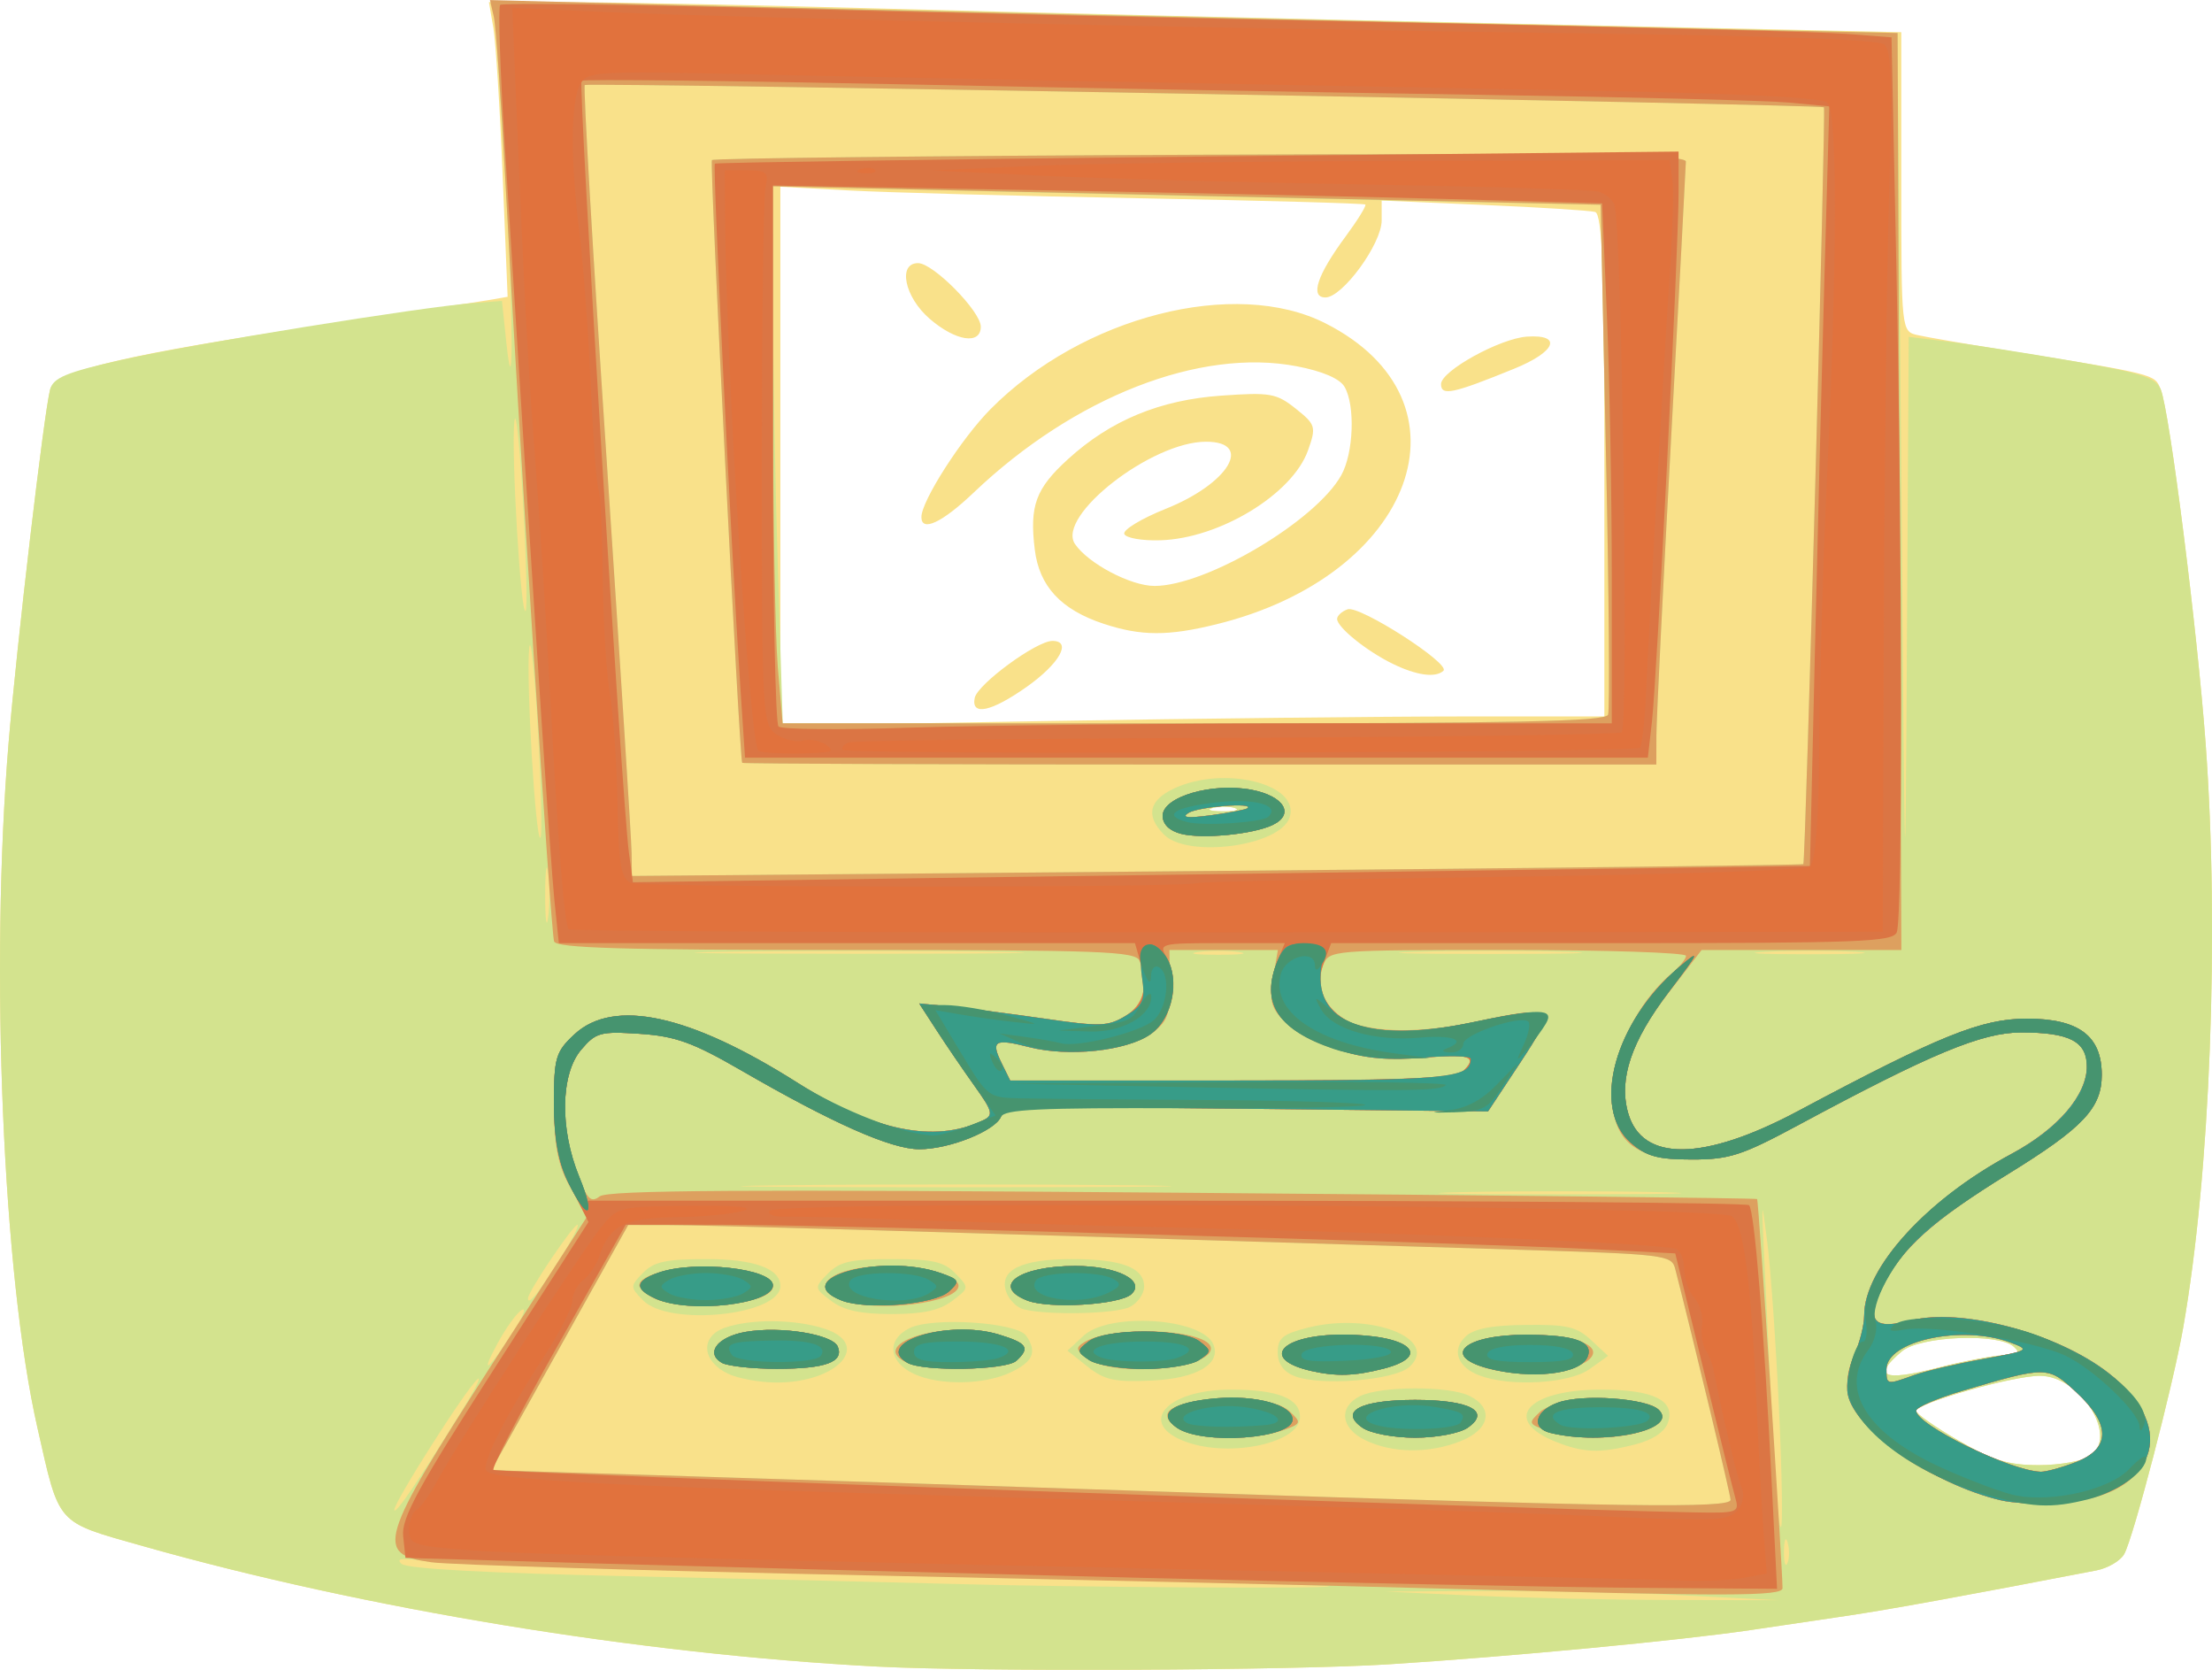 <svg xmlns="http://www.w3.org/2000/svg" version="1.0" viewBox="0 0 677.98 511.67"><path d="M268.759 510.682c-72.628-3.81-156.791-17.617-224.914-36.897-26.917-7.62-25.529-6.062-32.4-36.392-10.58-46.58-14.54-140.685-8.828-209.533 2.548-30.562 10.853-101.283 12.741-108.502 1.502-5.683 23.504-10.84 85.028-19.954 24.392-3.6 46.803-6.988 49.784-7.514l5.415-.947-1.524-37.255c-.82-20.48-2.116-40.812-2.844-45.148L149.85.647l25.893.042c14.244.021 57.634.905 96.427 1.979s124.55 3.115 190.557 4.567L582.75 9.866V55.73c0 45.842 0 45.863 5.12 46.979 2.82.631 13.81 2.525 24.459 4.23 48.85 7.851 48.009 7.64 49.92 12.356 2.73 6.65 11.217 73.646 13.788 108.67 4.255 58.135 1.41 131.656-6.894 178.908-3.163 17.954-15.335 64.618-18.089 69.375-1.183 2.062-5.005 4.293-8.486 4.967-40.478 7.809-63.527 11.997-76.314 13.892-8.441 1.262-21.752 3.22-29.579 4.378-21.593 3.199-74.06 8.166-110.92 10.502-29.921 1.895-125.984 2.316-156.996.695zm371.92-64.533c8.714-5.894-2.98-24.521-15.426-24.563-8.237-.042-37.953 8.398-37.953 10.776 0 .842 5.848 4.947 13.015 9.093 10.49 6.062 15.245 7.514 24.596 7.514 6.371 0 13.47-1.263 15.768-2.82zm-26.234-30.856c4.46 0 5.028-.527 2.821-2.59-4.641-4.272-28.714-3.325-34.311 1.369-9.215 7.703-5.825 9.345 10.557 5.157 8.419-2.168 17.838-3.936 20.933-3.936zM378.587 247.645c-1.547-.59-4.619-.61-6.826-.084s-.955 1.01 2.799 1.052 5.574-.4 4.027-.968zm69.147-28.099h44.004v-76.888c0-59.671-.637-77.078-2.844-77.71-1.57-.441-16.928-1.41-34.13-2.146l-31.285-1.347v6.125c0 7.135-12.014 23.573-17.224 23.573-4.824 0-2.571-6.84 6.143-18.648 3.732-5.052 6.462-9.472 6.075-9.83s-31.422-1.22-68.941-1.915c-37.543-.695-77.725-1.768-89.306-2.4l-21.046-1.136v165.122l82.274-1.41c45.256-.758 102.093-1.39 126.28-1.39zm-148.987-5.683c.887-4.23 18.93-17.47 23.822-17.47 6.098 0 2.185 6.967-7.918 14.102-10.83 7.64-17.064 8.967-15.904 3.368zm128.145-10.44c-8.032-3.915-17.065-11.197-17.065-13.765 0-.99 1.456-2.315 3.208-2.947 3.64-1.305 31.695 16.691 29.374 18.838-2.411 2.231-8.213 1.431-15.517-2.126zm-88.555-12.25c-13.151-4.335-19.818-11.513-21.183-22.816-1.638-13.386.296-18.648 10.17-27.636 13.084-11.934 28.192-18.185 47.077-19.49 14.926-1.052 16.837-.716 22.753 3.999 6.12 4.883 6.325 5.557 3.731 12.84-4.778 13.365-27.076 26.94-45.21 27.488-5.62.19-10.603-.695-11.08-1.936s5.21-4.694 12.604-7.662c19.409-7.724 27.167-20.606 12.424-20.606-16.701 0-45.893 22.774-40.16 31.32 4.028 5.977 17.088 12.88 24.392 12.88 15.859 0 49.396-19.868 57.246-33.928 3.777-6.757 4.323-21.364 1.001-27.09-1.433-2.504-6.78-4.798-14.63-6.293-29.67-5.704-68.259 9.388-99.044 38.708-9.67 9.219-16.018 12.186-16.018 7.493 0-4.925 12.287-24.1 21.183-33.067 28.146-28.414 74.994-40.39 102.73-26.268 46.803 23.764 27.395 77.205-33.492 92.19-14.835 3.663-23.095 3.621-34.494-.126zm103.344-73.478c0-4.02 18.043-13.976 26.326-14.544 11.012-.737 8.873 4.651-3.937 9.85-18.816 7.662-22.389 8.42-22.389 4.694zM284.936 97.678c-7.69-6.63-9.852-17.049-3.55-17.049 4.642 0 19.204 14.755 19.227 19.47 0 5.662-7.714 4.462-15.677-2.42z" fill="#f9e18a"/><path d="M268.759 510.682c-72.628-3.81-156.791-17.617-224.914-36.897-26.917-7.62-25.529-6.062-32.4-36.392-10.58-46.58-14.54-140.685-8.828-209.533 2.548-30.562 10.853-101.283 12.741-108.502.956-3.62 4.938-5.283 22.048-9.093 21.866-4.904 91.695-16.186 107.349-17.365l9.1-.694 1.32 12.629c2.663 25.404 1.912-18.67-1.046-62.092-1.547-22.564-2.526-41.401-2.184-41.843s44.413.252 97.951 1.557c53.56 1.284 141.91 3.347 196.336 4.567s107.167 2.4 117.178 2.653l18.202.442 1.16 139.969c1.093 131.318 1.207 134.18 1.707 46.558l.546-93.411 11.946 1.431c6.575.779 23.549 3.431 37.747 5.873 21.615 3.746 26.075 5.156 27.576 8.84 2.685 6.588 11.195 73.794 13.743 108.586 4.255 58.135 1.41 131.656-6.894 178.908-3.163 17.954-15.335 64.618-18.089 69.375-1.183 2.062-5.005 4.293-8.486 4.967-40.478 7.809-63.527 11.997-76.314 13.892-8.441 1.262-21.752 3.22-29.579 4.378-21.593 3.199-74.06 8.166-110.92 10.502-29.921 1.895-125.984 2.316-156.997.695zm246.87-21.827c-16.269-.842-43.413-1.431-60.296-1.326l-30.716.169 27.303 1.263c15.017.694 42.139 1.283 60.296 1.326l32.991.063-29.578-1.495zm-108.26-2.778c-.523-.421-60.34-1.915-132.922-3.326-72.582-1.389-136.905-3.304-142.957-4.23-8.078-1.221-10.307-1.053-8.442.673 1.684 1.558 26.508 2.884 73.56 3.894 39.045.863 81.252 1.873 93.766 2.231 36.905 1.074 118.02 1.6 116.996.758zm140.546-13.387c-.569-2.041-1.07-.884-1.138 2.59-.045 3.472.433 5.156 1.07 3.725.614-1.431.66-4.273.068-6.315zm-2.662-41.085c-.933-19.975-2.548-42.938-3.595-51.042-1.752-13.828-1.798-13.491-.91 5.262 3.208 67.27 4.118 82.088 5.12 82.088.59 0 .318-16.334-.615-36.308zm-402.956-.526c3.573-5.789 5.37-9.577 4.028-8.42-3.527 3.031-25.461 37.487-25.461 39.992.023 2.041 8.077-9.83 21.433-31.572zm388.121 28.52c0-1.558-11.035-47.59-16.974-70.806-1.092-4.23-2.958-4.462-48.395-5.851-189.032-5.81-249.077-7.535-259.999-7.535l-12.514-.021-20.978 37.57-20.956 37.55 51.672 1.578c28.441.863 101.342 3.242 162.047 5.262 133.72 4.463 166.097 4.905 166.097 2.253zm-166.575-17.66c-15.608-5.43-6.712-16.122 13.402-16.122 14.402 0 21.206 2.694 21.206 8.419 0 7.809-20.956 12.481-34.608 7.703zm54.516-.673c-7.44-3.62-8.168-10.145-1.501-13.45 6.302-3.115 27.28-3.178 33.515-.084 7.668 3.789 6.28 10.419-2.935 13.976-9.716 3.767-20.796 3.599-29.079-.442zm58.362.484c-16.633-6.693-8.555-15.933 13.948-15.933 16.131 0 22.889 3.325 20.568 10.103-1 2.862-4.619 5.283-9.966 6.672-10.921 2.8-15.95 2.63-24.55-.842zm-253.468-20.753c-8.146-3.79-8.76-11.43-1.138-14.124 7.895-2.778 21.456-2.673 30.512.253 14.698 4.736 4.323 16.523-14.585 16.523-5.006 0-11.65-1.18-14.79-2.652zm56.882 0c-7.85-3.642-8.487-10.482-1.342-14.018 7.053-3.494 32.923-1.79 35.745 2.357 3.39 4.946 2.161 7.872-4.71 11.176-8.123 3.873-21.934 4.105-29.693.485zm53.197-2.232l-6.144-4.883 4.915-4.567c7.94-7.346 36.45-5.43 39.795 2.673 2.48 5.957-5.165 10.44-18.862 11.05-11.468.526-14.494-.126-19.704-4.273zm63.412 2.905c-3.367-1.326-5.12-3.83-5.12-7.283 0-4.378 1.57-5.64 9.443-7.598 19.113-4.757 40.227 3.452 30.967 12.019-4.505 4.167-27.28 6.02-35.29 2.862zm56.837-.147c-6.894-2.547-8.805-7.872-4.323-12.019 2.526-2.357 8.077-3.41 18.43-3.515 12.56-.147 15.609.569 20 4.673l5.188 4.82-5.689 4.062c-6.166 4.42-24.186 5.494-33.606 1.979zm-256.494-23.069c-3.982-4.062-3.982-4.357 0-8.42 3.344-3.409 7.007-4.209 19.522-4.209 14.607 0 22.57 2.926 22.57 8.251 0 8.967-34.129 12.524-42.092 4.378zm57.724.21c-5.279-3.956-5.302-4.083-1.047-8.419 3.572-3.64 6.985-4.42 19.545-4.42s15.973.78 19.545 4.42c4.255 4.336 4.232 4.463-1.047 8.42-3.89 2.904-8.964 3.999-18.498 3.999s-14.607-1.095-18.498-4zm58.998 2.568c-2.138-.505-4.573-2.946-5.415-5.388-2.275-6.63 4.55-10.019 20.114-10.019 15.313 0 22.161 2.61 22.161 8.42 0 2.23-1.98 5.051-4.391 6.25-4.323 2.127-24.824 2.61-32.469.737zm326.87 44.917c8.714-5.894-2.98-24.521-15.426-24.563-8.237-.042-37.952 8.398-37.952 10.776 0 .842 5.847 4.947 13.014 9.093 10.49 6.062 15.245 7.514 24.596 7.514 6.371 0 13.47-1.263 15.768-2.82zm-26.234-30.856c4.46 0 5.028-.527 2.821-2.59-4.641-4.272-28.714-3.325-34.311 1.369-9.215 7.703-5.825 9.345 10.557 5.157 8.419-2.168 17.838-3.936 20.933-3.936zm-457.108-7.199c2.935-4.546 4.118-7.577 2.617-6.714-1.525.863-4.892 5.535-7.509 10.376-5.597 10.293-2.798 8.21 4.892-3.662zm14.63-22.795c3.413-5.493 5.688-9.998 5.051-9.998-1.388 0-15.199 20.501-15.199 22.564 0 2.42 3.64-2.084 10.148-12.566zm336.267-19.995c-16.587-.358-43.709-.358-60.296 0-16.587.378-3.026.673 30.148.673s46.735-.295 30.148-.673zm-161.387-2.105c-29.01-.316-77.133-.337-106.94 0s-6.074.61 52.742.61 83.208-.274 54.198-.61zm-42.116-71.563c-22.116-.337-58.976-.337-81.91 0-22.913.357-4.802.631 40.25.631s63.799-.274 41.66-.631zm74.948.084c-3.435-.484-9.078-.484-12.514 0s-.614.863 6.257.863 9.693-.38 6.257-.863zm100.227-.063c-12.127-.38-32.605-.38-45.506 0-12.878.357-2.958.673 22.07.673s35.586-.295 23.436-.673zm88.714 0c-7.144-.4-19.43-.421-27.303 0s-2.025.757 12.992.757 21.456-.336 14.311-.757zM168.008 267.43c-.5-3.767-.91-.673-.91 6.84 0 7.536.41 10.61.91 6.842.524-3.768.524-9.914 0-13.682zm384.708-2.63c.683-.548 6.94-231.087 6.325-231.929-.66-.884-378.996-7.682-379.816-6.82-.5.506 2.503 52.053 6.69 114.565 4.164 62.513 7.622 116.838 7.668 120.731l.09 7.073 179.18-1.537c98.544-.842 179.499-1.789 179.863-2.084zm-196.017-9.114c-5.575-5.704-4.574-10.377 2.958-13.976 15.38-7.367 39.112-1.453 35.585 8.84-3.026 8.777-31.285 12.544-38.543 5.136zm21.888-8.04c-1.547-.59-4.619-.611-6.826-.085s-.955 1.01 2.799 1.052 5.574-.4 4.027-.968zm-151.102-13.892c-.865-1.41-10.035-183.792-9.284-184.697.478-.568 67.85-1.305 149.715-1.641 119.635-.463 148.85-.043 148.805 2.104-.023 1.495-2.048 39.634-4.528 84.782-2.457 45.148-4.482 86.107-4.505 91.032l-.023 8.946h-139.93c-76.952 0-140.068-.232-140.25-.526zm265.39-14.734c.547-1.452.274-37.192-.637-79.456L490.6 62.739l-62.57-1.284c-34.403-.695-91.49-1.979-126.848-2.863l-64.278-1.579v34.624c0 19.049.683 56.093 1.502 82.32l1.502 47.694H365.89c98.748 0 126.21-.568 126.985-2.631zm-328.007 4.399c-1.024-17.765-2.207-28.962-2.662-24.92-1.024 9.176 1.957 59.565 3.436 58.197.591-.547.25-15.513-.774-33.277zm-4.55-69.458c-1.024-17.765-2.207-28.962-2.662-24.921-1.024 9.177 1.956 59.566 3.435 58.197.592-.547.25-15.512-.773-33.276z" fill="#d3e38e"/><path d="M442.819 486.814c-28.783-.8-108.122-2.631-176.336-4.063s-128.6-3.241-134.243-4.02c-17.474-2.42-16.177-6.714 18.09-59.945l29.578-45.947-4.983-8.777c-3.868-6.757-5.006-12.44-5.074-25.005-.068-15.008.41-16.712 6.235-22.1 12.059-11.156 35.29-6.105 68.304 14.817 23.3 14.776 42.002 18.606 56.7 11.64 3.527-1.663 3.277-2.673-2.457-10.756-3.504-4.904-8.737-12.587-11.627-17.049l-5.278-8.124 10.011.989c5.506.547 18.407 2.231 28.669 3.704 16.723 2.442 19.249 2.358 24.46-.8 5.71-3.472 7.371-9.808 4.413-16.943-1.228-2.947-11.285-3.326-89.942-3.326-68.828 0-88.782-.589-89.51-2.63-1.024-2.842-10.922-157.103-14.881-232.055-1.342-25.468-2.958-48.579-3.618-51.357L150.17.015l53.037 1.39c56.473 1.473 206.643 4.967 313.56 7.303l64.845 1.41.592 140.496.569 140.495h-61.229l-10.239 13.282c-11.33 14.67-15.221 26.33-12.286 36.665 4.277 15.05 23.14 14.84 52.013-.547 43.504-23.195 56.268-28.352 70.216-28.352 15.904 0 22.935 5.283 22.935 17.218 0 10.166-5.734 16.228-28.805 30.435-22.958 14.123-32.674 22.858-38.34 34.498-5.187 10.608-2.934 13.281 8.647 10.313 5.643-1.431 12.446-1.473 20.41-.105 35.608 6.104 60.158 27.362 50.83 44.032-10.649 19.049-56.655 14.523-80.978-7.977-9.852-9.093-11.9-15.933-7.645-25.342 1.683-3.704 3.071-9.155 3.071-12.144 0-14.544 19.067-35.424 45.324-49.59 14.175-7.682 22.935-17.911 22.935-26.836 0-7.514-5.415-10.292-20.113-10.292-12.037 0-27.6 6.462-68.623 28.541-16.997 9.135-20.91 10.398-32.241 10.398-17.884 0-24.642-5.746-24.619-20.88.023-11.345 8.191-27.657 17.907-35.74 2.662-2.21 4.823-4.82 4.823-5.788 0-.989-24.596-1.789-54.675-1.789-54.357 0-54.698.042-56.541 4.652-6.622 16.586 13.31 24.184 45.801 17.512 25.37-5.241 25.916-4.757 14.471 12.566l-9.738 14.733-73.947-.82c-63.936-.716-74.13-.422-75.267 2.293-1.843 4.484-15.814 10.104-25.097 10.104-8.623 0-26.53-7.915-54.675-24.206-14.721-8.503-20.023-10.418-30.922-11.155-12.172-.8-13.538-.442-18.065 4.904-6.076 7.135-6.599 23.027-1.252 37.529 3.026 8.25 4.187 9.492 6.94 7.388 2.525-1.937 43.845-2.19 178.747-1.116 96.519.779 175.722 1.642 176.018 1.936.455.442 7.781 112.691 7.781 119.216 0 2.547-16.246 2.568-103.526.169zm87.599-27.215c0-1.558-11.035-47.59-16.974-70.806-1.092-4.23-2.958-4.462-48.395-5.851-189.032-5.81-249.077-7.535-259.999-7.535l-12.514-.021-20.978 37.57-20.956 37.55 51.672 1.578c28.441.863 101.342 3.242 162.047 5.262 133.72 4.463 166.097 4.905 166.097 2.253zM360.772 437.54c-7.372-5.051-.751-8.566 16.086-8.566 10.74 0 15.631.947 18.498 3.599 3.663 3.389 3.527 3.725-2.343 5.788-8.988 3.157-27.076 2.694-32.241-.82zm56.882 0c-7.372-5.03-.773-8.566 16.064-8.566s23.435 3.536 16.063 8.566c-2.48 1.684-9.533 3.01-16.063 3.01s-13.584-1.326-16.064-3.01zm56.04.695c-5.232-1.916-5.323-2.231-1.615-5.641 4.87-4.525 31.445-5.136 36.041-.842 7.372 6.904-19.568 11.976-34.425 6.483zm-71.83-18.144c-15.882-3.62-9.33-11.113 9.692-11.113 20.205 0 27.941 6.44 12.492 10.419-8.874 2.273-14.448 2.441-22.184.694zm54.038-.736c-14.289-4.02-6.962-10.377 11.968-10.377 15.631 0 24.323 3.705 18.726 7.998-4.596 3.536-21.866 4.884-30.694 2.379zm-234.697-1.768c-5.097-2.99-1.252-7.956 7.326-9.45 10.649-1.853 26.667.715 28.237 4.503 1.956 4.736-3.755 6.799-18.726 6.799-7.509 0-15.085-.842-16.837-1.852zm55.95-.421c-10.854-5.852 13.81-12.86 28.987-8.23 8.714 2.652 9.67 4.083 5.392 8.04-3.367 3.115-28.691 3.242-34.38.19zm56.313-.779c-3.777-2.673-3.936-3.41-1.047-5.157 8.829-5.346 38.726-3.83 38.726 1.979 0 6.377-29.602 8.882-37.679 3.178zm-132.4-18.27c-2.821-1.326-5.12-3.241-5.12-4.251 0-3.515 12.606-6.294 24.551-5.41 22.549 1.663 21.638 10.314-1.206 11.408-7.212.358-15.403-.442-18.225-1.747zm56.883.274c-11.013-4.083-2.549-10.46 13.925-10.46 11.171 0 21.91 2.967 21.91 6.061 0 5.262-25.21 8.356-35.835 4.399zm56.882.126c-11.171-4.399-2.525-10.587 14.767-10.587 12.764 0 21.615 4.462 17.179 8.63-3.527 3.283-25.188 4.61-31.946 1.957zm321.455 49.505c10.694-4.125 10.716-11.597.068-21.427-8.669-8.04-8.987-8.04-34.835-.42-7.827 2.315-14.22 5.05-14.22 6.103 0 4.315 28.76 18.417 38.179 18.712 1.615.042 6.462-1.284 10.808-2.968zm-49.716-26.605c3.527-1.262 13.06-3.493 21.206-4.967 14.244-2.589 14.54-2.778 8.373-5.072-14.79-5.515-37.952-.527-37.952 8.187 0 4.841.023 4.841 8.373 1.852zm-138.52-92.842c5.165-4.778 2.685-5.725-11.718-4.483-17.087 1.473-34.38-2.947-42.411-10.861-4.323-4.252-4.938-6.525-3.709-13.618l1.456-8.504H358.428l.114 10.777c.068 9.282-.751 11.387-6.007 15.028-7.395 5.178-24.983 7.03-37.087 3.957-10.603-2.715-11.855-1.978-8.419 4.968l2.594 5.262h67.85c49.737 0 68.577-.674 70.58-2.526zm104.664-63.776c.683-.547 6.94-231.086 6.325-231.928-.66-.884-378.996-7.682-379.816-6.82-.5.506 2.503 52.053 6.69 114.565 4.164 62.513 7.622 116.838 7.668 120.731l.09 7.073 179.18-1.537c98.544-.842 179.499-1.789 179.863-2.084zm-190.67-9.282c-3.595-.905-5.688-2.947-5.688-5.535 0-5.83 15.199-10.272 27.28-7.957 9.966 1.916 13.288 7.493 6.417 10.777-6.03 2.862-21.456 4.357-28.01 2.715zm20.295-7.85c2.276-1.832-14.948-.485-18.02 1.41-2.389 1.473-.318 1.683 6.826.736 5.643-.758 10.671-1.726 11.194-2.147zm-154.856-13.913c-.865-1.41-10.035-183.792-9.284-184.697.478-.568 67.85-1.305 149.715-1.641 119.635-.463 148.85-.043 148.805 2.104-.023 1.495-2.048 39.634-4.528 84.782-2.457 45.148-4.482 86.107-4.505 91.032l-.023 8.946h-139.93c-76.952 0-140.068-.232-140.25-.526zm265.39-14.734c.547-1.452.274-37.192-.637-79.456L490.6 62.739l-59.158-1.305c-32.536-.716-89.624-2-126.848-2.82l-67.69-1.516.023 64.912c0 35.697.66 72.72 1.456 82.276l1.48 17.365h126.005c98.771 0 126.234-.568 127.008-2.631z" fill="#dda05f"/><path d="M349.532 483.488c-61.32-1.536-137.087-3.536-168.373-4.441l-56.882-1.663-.705-6.714c-.57-5.473 4.732-15.176 28.054-51.463l28.737-44.748-5.279-10.46c-4.027-7.957-5.301-14.124-5.301-25.826 0-14.018.569-15.913 6.303-21.238 12.059-11.134 35.29-6.083 68.304 14.84 23.3 14.775 42.002 18.605 56.7 11.639 3.527-1.663 3.277-2.673-2.457-10.756-3.504-4.904-8.737-12.587-11.627-17.049l-5.278-8.124 10.011.989c5.506.547 18.407 2.231 28.669 3.704 16.723 2.442 19.249 2.358 24.46-.8 5.824-3.536 7.03-8.419 4.368-17.638l-1.365-4.735H171.285l-1.366-13.155c-1.183-11.535-6.075-85.876-15.153-230.518-1.479-23.49-2.139-43.212-1.456-43.822.682-.632 37.952-.168 82.798 1.031 44.869 1.179 134.31 3.2 198.747 4.462s123.413 2.779 131.035 3.368l13.857 1.074 1.501 70.89c1.866 88.927 1.934 198.945.114 203.344-1.229 2.947-11.058 3.326-87.372 3.326h-85.983l-2.298 6.061c-4.369 11.619 5.893 21.217 22.753 21.28 4.619.02 15.244-1.452 23.617-3.242 24.369-5.22 25.142-4.504 13.743 12.735l-9.738 14.733-73.947-.82c-63.936-.716-74.13-.422-75.267 2.293-1.843 4.484-15.814 10.104-25.097 10.104-8.623 0-26.53-7.915-54.675-24.206-14.721-8.503-20.023-10.418-30.922-11.155-12.172-.8-13.538-.442-18.065 4.904-5.984 7.03-6.622 22.984-1.48 36.918l3.436 9.325h177.269c97.474 0 177.928.631 178.747 1.368 1.639 1.536 4.506 36.56 6.963 85.455l1.615 32.098-41.82-.295c-23.003-.147-91.99-1.536-153.31-3.073zm182.342-24.52c-.75-2.61-5.187-20.523-9.875-39.803l-8.532-35.087-25.074-1.284c-40.204-2.041-233.696-7.493-266.574-7.493h-30.034l-20.842 37.024c-11.467 20.374-20.318 37.507-19.704 38.097.956.863 317.564 12.081 367.507 13.007 13.947.274 14.425.106 13.128-4.462zM360.772 437.54c-6.326-4.315-1.639-7.872 11.945-9.05 12.31-1.053 23.458 2.041 23.458 6.503 0 5.894-27.6 7.872-35.403 2.547zm56.882 0c-7.372-5.03-.773-8.566 16.064-8.566s23.435 3.536 16.063 8.566c-2.48 1.684-9.533 3.01-16.063 3.01s-13.584-1.326-16.064-3.01zm57.588 1.558c-6.052-1.452-4.755-6.799 2.275-9.303 7.577-2.716 27.1-1.326 30.853 2.189 6.508 6.104-16.7 11.092-33.128 7.114zm-73.378-19.007c-15.882-3.62-9.33-11.113 9.692-11.113 20.205 0 27.941 6.44 12.492 10.419-8.874 2.273-14.448 2.441-22.184.694zm54.038-.841c-14.357-3.831-6.894-10.272 11.831-10.23 15.086.021 20.797 2.105 18.84 6.82-2.184 5.262-17.383 6.967-30.671 3.41zm-234.697-1.663c-5.097-2.99-1.252-7.956 7.326-9.45 10.649-1.853 26.667.715 28.237 4.503 1.956 4.736-3.755 6.799-18.726 6.799-7.509 0-15.085-.842-16.837-1.852zm56.882 0c-10.534-6.188 12.674-13.345 28.055-8.651 8.714 2.652 9.67 4.083 5.392 8.04-3.163 2.926-28.691 3.39-33.447.61zm55.745-.821c-3.822-2.589-3.845-2.905-.136-5.746 2.411-1.852 9.01-3.01 16.973-3.01s14.562 1.158 16.974 3.01c3.709 2.841 3.686 3.157-.136 5.746-2.23 1.515-9.807 2.736-16.838 2.736s-14.607-1.22-16.837-2.736zM201.068 397.99c-6.69-2.989-6.484-5.472.728-7.998 11.15-3.936 35.108-1.284 35.108 3.873 0 5.788-25.506 8.735-35.836 4.125zm56.883.526c-16.77-6.63 12.491-14.691 30.398-8.398 5.734 2.02 5.938 2.463 2.525 5.62-4.323 4-25.3 5.767-32.923 2.778zm56.882 0c-11.171-4.399-2.525-10.587 14.767-10.587 12.764 0 21.615 4.462 17.179 8.63-3.527 3.283-25.188 4.61-31.946 1.957zm133.22-69.942c5.164-4.778 2.684-5.725-11.787-4.483-10.489.905-17.588.294-25.46-2.19-19.045-5.998-24.733-14.123-19.227-27.488l2.207-5.41h-19.363c-18.794 0-19.294.127-16.882 4.294 4.277 7.367 1.82 19.007-5.006 23.68-7.417 5.114-25.051 6.966-37.087 3.893-10.603-2.715-11.855-1.978-8.419 4.968l2.594 5.262h67.85c49.737 0 68.577-.674 70.58-2.526zm12.058-61.923l94.63-1.284 1.502-64.47c.819-35.466 2.161-87.834 2.958-116.396l1.478-51.904-12.286-1.158c-6.758-.631-49.147-1.705-94.198-2.378S328.85 26.936 275.766 25.82c-53.082-1.094-96.95-1.6-97.519-1.073-1.07.99 12.446 221.446 14.516 236.516l1.23 9.093 85.732-1.22c47.145-.653 128.327-1.79 180.386-2.484zm-98.065-11.135c-3.595-.905-5.688-2.947-5.688-5.535 0-5.83 15.199-10.272 27.28-7.957 9.966 1.916 13.288 7.493 6.417 10.777-6.03 2.862-21.456 4.357-28.01 2.715zm20.295-7.85c2.276-1.832-14.948-.485-18.02 1.41-2.389 1.473-.318 1.683 6.826.736 5.643-.758 10.671-1.726 11.194-2.147zM226.916 210.6c-2.822-42.39-8.533-159.839-7.805-160.45.387-.336 67.03-1.304 148.054-2.167l147.326-1.537v12.356c.023 17.006-6.621 148.704-8.168 162.322l-1.252 11.05H228.35l-1.433-21.574zm178.93 11.071l88.167-.021v-44.917c0-24.71-.66-60.555-1.479-79.666l-1.479-34.75-48.009-1.348c-26.416-.736-83.594-1.957-127.075-2.736l-79.067-1.389v82.045c0 45.127.774 82.824 1.707 83.73.933.925 19.112 1.073 40.386.357s78.362-1.305 126.848-1.305zm207.347 238.053c-20.728-4.925-44.55-21.385-46.825-32.372-.615-2.968.25-8.42 1.934-12.124s3.071-9.155 3.071-12.144c0-14.544 19.067-35.424 45.324-49.59 14.175-7.682 22.935-17.911 22.935-26.836 0-7.514-5.415-10.292-20.113-10.292-12.037 0-27.6 6.462-68.623 28.541-16.997 9.135-20.91 10.398-32.241 10.398-10.512 0-13.97-.926-18.772-5.094-12.24-10.65-5.028-37.023 14.744-53.84 6.667-5.684 6.371-4.926-3.071 7.492-11.582 15.24-15.495 26.837-12.537 37.192 4.277 15.05 23.14 14.84 52.013-.547 43.504-23.195 56.268-28.352 70.216-28.352 15.904 0 22.935 5.283 22.935 17.218 0 10.166-5.734 16.228-28.805 30.435-22.958 14.123-32.674 22.858-38.34 34.498-5.187 10.608-2.934 13.281 8.647 10.313 15.472-3.936 44.823 3.852 60.523 16.08 22.23 17.281 14.494 37.53-15.222 39.866-5.893.463-13.88.084-17.793-.842zm23.095-11.703c10.694-4.125 10.716-11.597.068-21.427-8.669-8.04-8.987-8.04-34.835-.42-7.827 2.315-14.22 5.05-14.22 6.103 0 4.315 28.76 18.417 38.179 18.712 1.615.042 6.462-1.284 10.808-2.968zm-49.716-26.605c3.527-1.262 13.06-3.493 21.206-4.967 14.244-2.589 14.54-2.778 8.373-5.072-14.79-5.515-37.952-.527-37.952 8.187 0 4.841.023 4.841 8.373 1.852z" fill="#db7544"/><path d="M435.993 482.457c-207.598-4.4-274.81-6.104-291.807-7.41-17.611-1.346-18.771-1.746-18.771-6.272 0-2.652 1.023-5.409 2.298-6.124 1.251-.716 4.14-4.8 6.439-9.072 5.938-11.135 43.8-69.711 50.01-77.373 5.189-6.42 5.416-6.482 27.282-6.693 14.448-.147 20.09.379 16.36 1.516-3.14.968-12.447 1.852-20.706 1.957-15.79.232-20.341 2.568-23.481 12.124-.82 2.504-3.004 5.704-4.824 7.093-1.82 1.41-3.322 4.252-3.322 6.293 0 2.063-3.913 9.766-8.691 17.112-11.741 18.038-19.227 32.856-17.725 35.087 1.684 2.526 33.538 4.42 115.153 6.84 38.18 1.116 99.09 2.927 135.38 4s80.341 2.589 97.884 3.389c27.872 1.263 32.263 1.01 34.948-1.958 1.775-2 2.367-4.967 1.388-7.135-1.342-3.03-5.734-21.364-8.669-36.371-.341-1.747-1.41-4.378-2.389-5.81-.955-1.452-1.433-4.861-1.046-7.576.386-2.695-.706-6.483-2.412-8.378-1.707-1.915-3.095-5.893-3.095-8.882s-1.16-5.746-2.57-6.146c-5.62-1.62-81.866-4.862-150.444-6.42-25.028-.568-61.387-1.62-80.773-2.315-19.385-.715-38.111-1.2-41.615-1.094-3.481.105-5.734-.695-4.983-1.81 2.184-3.263 290.783-1.642 295.084 1.662 3.686 2.82 5.961 21.175 7.69 61.545.5 12.165 1.388 27.91 1.934 35.024l1.001 12.923-6.962 1.284c-3.845.716-11.718 1.116-17.52.884-5.779-.21-42.252-1.073-81.046-1.894zm177.2-22.732c-20.728-4.925-44.55-21.385-46.825-32.372-.615-2.968.25-8.42 1.934-12.124s3.071-9.155 3.071-12.144c0-14.544 19.067-35.424 45.324-49.59 14.175-7.682 22.935-17.911 22.935-26.836 0-7.514-5.415-10.292-20.113-10.292-12.037 0-27.6 6.462-68.623 28.541-16.997 9.135-20.91 10.398-32.241 10.398-10.512 0-13.97-.926-18.772-5.094-12.24-10.65-5.028-37.023 14.744-53.84 6.667-5.684 6.371-4.926-3.071 7.492-11.582 15.24-15.495 26.837-12.537 37.192 4.277 15.05 23.14 14.84 52.013-.547 43.504-23.195 56.268-28.352 70.216-28.352 15.904 0 22.935 5.283 22.935 17.218 0 10.166-5.734 16.228-28.805 30.435-22.958 14.123-32.674 22.858-38.34 34.498-5.187 10.608-2.934 13.281 8.647 10.313 15.472-3.936 44.823 3.852 60.523 16.08 22.23 17.281 14.494 37.53-15.222 39.866-5.893.463-13.88.084-17.793-.842zm23.095-11.703c10.694-4.125 10.716-11.597.068-21.427-8.669-8.04-8.987-8.04-34.835-.42-7.827 2.315-14.22 5.05-14.22 6.103 0 4.315 28.76 18.417 38.179 18.712 1.615.042 6.462-1.284 10.808-2.968zm-49.716-26.605c3.527-1.262 13.06-3.493 21.206-4.967 14.244-2.589 14.54-2.778 8.373-5.072-14.79-5.515-37.952-.527-37.952 8.187 0 4.841.023 4.841 8.373 1.852zm-225.8 16.123c-6.326-4.315-1.639-7.872 11.945-9.05 12.31-1.053 23.458 2.041 23.458 6.503 0 5.894-27.6 7.872-35.403 2.547zm56.882 0c-7.372-5.03-.773-8.566 16.064-8.566s23.435 3.536 16.063 8.566c-2.48 1.684-9.533 3.01-16.063 3.01s-13.584-1.326-16.064-3.01zm57.588 1.558c-6.052-1.452-4.755-6.799 2.275-9.303 7.577-2.716 27.1-1.326 30.853 2.189 6.508 6.104-16.7 11.092-33.128 7.114zm-73.378-19.007c-15.882-3.62-9.33-11.113 9.692-11.113 20.205 0 27.941 6.44 12.492 10.419-8.874 2.273-14.448 2.441-22.184.694zm54.038-.841c-14.357-3.831-6.894-10.272 11.831-10.23 15.086.021 20.797 2.105 18.84 6.82-2.184 5.262-17.383 6.967-30.671 3.41zm-234.697-1.663c-5.097-2.99-1.252-7.956 7.326-9.45 10.649-1.853 26.667.715 28.237 4.503 1.956 4.736-3.755 6.799-18.726 6.799-7.509 0-15.085-.842-16.837-1.852zm56.882 0c-10.534-6.188 12.674-13.345 28.055-8.651 8.714 2.652 9.67 4.083 5.392 8.04-3.163 2.926-28.691 3.39-33.447.61zm55.745-.821c-3.822-2.589-3.845-2.905-.136-5.746 2.411-1.852 9.01-3.01 16.973-3.01s14.562 1.158 16.974 3.01c3.709 2.841 3.686 3.157-.136 5.746-2.23 1.515-9.807 2.736-16.838 2.736s-14.607-1.22-16.837-2.736zM201.068 397.99c-6.69-2.989-6.484-5.472.728-7.998 11.15-3.936 35.108-1.284 35.108 3.873 0 5.788-25.506 8.735-35.836 4.125zm56.883.526c-16.77-6.63 12.491-14.691 30.398-8.398 5.734 2.02 5.938 2.463 2.525 5.62-4.323 4-25.3 5.767-32.923 2.778zm56.882 0c-11.171-4.399-2.525-10.587 14.767-10.587 12.764 0 21.615 4.462 17.179 8.63-3.527 3.283-25.188 4.61-31.946 1.957zM174.106 362.21c-2.98-6.082-4.323-13.639-4.323-24.142 0-13.912.569-15.807 6.303-21.132 12.059-11.134 35.29-6.083 68.304 14.84 23.3 14.775 42.002 18.605 56.7 11.639 3.527-1.663 3.277-2.673-2.457-10.756-3.504-4.904-8.737-12.587-11.627-17.049l-5.278-8.124 10.011.989c5.506.547 18.407 2.231 28.669 3.704 16.95 2.463 19.203 2.379 24.732-.968 5.302-3.22 5.916-4.715 4.87-11.892-1.366-9.408 2.07-12.923 6.803-6.946 5.142 6.525 2.866 19.701-4.278 24.605-7.417 5.115-25.051 6.967-37.087 3.894-10.603-2.715-11.855-1.978-8.419 4.968l2.594 5.262h67.85c66.393 0 73.31-.632 73.31-6.652 0-.884-6.53-1.031-14.517-.357-10.489.905-17.588.294-25.46-2.19-19.113-6.02-24.733-14.123-19.181-27.635 1.82-4.42 3.55-5.41 8.532-4.863 4.187.442 5.984 1.705 5.438 3.81-5.028 19.68 11.763 27.047 45.756 20.059 25.37-5.241 25.916-4.757 14.471 12.566l-9.738 14.733-73.947-.82c-63.936-.716-74.13-.422-75.267 2.293-1.843 4.484-15.814 10.104-25.097 10.104-8.623 0-26.53-7.915-54.675-24.206-14.721-8.503-20.023-10.418-30.922-11.155-12.172-.8-13.538-.442-18.065 4.904-6.326 7.451-6.576 24.247-.592 38.855 5.256 12.797 2.64 14.08-3.413 1.662zm.182-77.477c-1.342-2-3.185-25.279-5.597-70.448-1.297-24.31-3.39-57.46-4.665-73.668-2.184-27.952-3.299-49.02-5.893-111.196L157.02 2.415l29.123 1.284c41.365 1.852 195.562 5.22 299.794 6.546 57.178.715 89.67 1.915 91.535 3.346 2.253 1.726 2.594 11.619 1.57 44.622-.75 23.342-1.479 84.024-1.66 134.876l-.32 92.443-201.022.168c-110.557.084-201.341-.358-201.751-.968zm192.832-14.123c.91-.421 42.89-1.263 93.287-1.916 52.15-.673 92.764-2.041 94.266-3.157 1.82-1.368 2.753-13.47 2.935-38.202.136-19.912 1.206-56.556 2.389-81.456 3.163-67.459 3.208-111.533.114-114.396-1.798-1.663-26.553-2.862-79.295-3.83-125.596-2.316-198.906-3.726-251.215-4.884-47.167-1.031-49.534-.884-51.763 3.01-2.936 5.03-3.027 23.364-.25 45.443 1.16 9.219 2.73 30.414 3.48 47.084.774 16.67 1.843 31.004 2.412 31.846.546.842 1.115 12.755 1.252 26.5.136 13.723 1.137 29.909 2.184 35.991 1.07 6.062 2.139 21.238 2.344 33.698.34 18.69 1.069 22.943 4.118 24.205 3.595 1.495 170.397 1.537 173.742.064zm-5.074-15.092c-3.595-.905-5.688-2.947-5.688-5.535 0-5.83 15.199-10.272 27.28-7.957 9.966 1.916 13.288 7.493 6.417 10.777-6.03 2.862-21.456 4.357-28.01 2.715zm20.295-7.85c2.276-1.832-14.948-.485-18.02 1.41-2.389 1.473-.318 1.683 6.826.736 5.643-.758 10.671-1.726 11.194-2.147zM232.467 230.07c-2.662-1.6-9.897-116.9-10.238-163.122l-.114-14.733h6.826c6.075 0 6.69.589 5.688 5.262-.637 2.904-1.138 41.106-1.138 84.886 0 76.489.182 79.751 4.437 82.635 2.435 1.641 6.007 2.525 7.964 1.978 1.934-.568 5.074-.105 6.94 1.01s2.388 2.168 1.137 2.358c-5.756.863-19.932.673-21.502-.274zm25.848-.295c-.5-.757.364-1.789 1.934-2.315 1.547-.526 54.971-1.157 118.702-1.389s116.882-.99 118.088-1.684c2.253-1.284.091-156.092-2.252-161.775-.66-1.578-2.89-3.346-4.96-3.915s-33.47-1.536-69.761-2.126-81.342-1.81-100.113-2.694l-34.13-1.641 29.58-1.347c16.268-.737 67.098-1.453 112.945-1.58l83.344-.252.865 5.789c.455 3.178.114 16.206-.774 28.94-1.479 21.448-5.756 96.969-7.349 130.035-.387 7.851-1.206 14.734-1.797 15.302-1.707 1.558-243.275 2.21-244.322.652zm5.46-177.94c1.639-.61 3.618-.526 4.37.169s-.592 1.2-2.981 1.095c-2.663-.085-3.209-.59-1.388-1.263z" fill="#e1723d"/><path d="M613.193 459.725c-20.728-4.925-44.55-21.385-46.825-32.372-.615-2.968.25-8.42 1.934-12.124s3.071-9.155 3.071-12.144c0-14.544 19.067-35.424 45.324-49.59 14.175-7.682 22.935-17.911 22.935-26.836 0-7.514-5.415-10.292-20.113-10.292-12.037 0-27.6 6.462-68.623 28.541-16.997 9.135-20.91 10.398-32.241 10.398-10.512 0-13.97-.926-18.772-5.094-12.24-10.65-5.028-37.023 14.744-53.84 6.667-5.684 6.371-4.926-3.071 7.492-11.582 15.24-15.495 26.837-12.537 37.192 4.277 15.05 23.14 14.84 52.013-.547 43.504-23.195 56.268-28.352 70.216-28.352 15.904 0 22.935 5.283 22.935 17.218 0 10.166-5.734 16.228-28.805 30.435-22.958 14.123-32.674 22.858-38.34 34.498-5.187 10.608-2.934 13.281 8.647 10.313 15.472-3.936 44.823 3.852 60.523 16.08 22.23 17.281 14.494 37.53-15.222 39.866-5.893.463-13.88.084-17.793-.842zm23.095-11.703c10.694-4.125 10.716-11.597.068-21.427-8.669-8.04-8.987-8.04-34.835-.42-7.827 2.315-14.22 5.05-14.22 6.103 0 4.315 28.76 18.417 38.179 18.712 1.615.042 6.462-1.284 10.808-2.968zm-49.716-26.605c3.527-1.262 13.06-3.493 21.206-4.967 14.244-2.589 14.54-2.778 8.373-5.072-14.79-5.515-37.952-.527-37.952 8.187 0 4.841.023 4.841 8.373 1.852zm-225.8 16.123c-6.326-4.315-1.639-7.872 11.945-9.05 12.31-1.053 23.458 2.041 23.458 6.503 0 5.894-27.6 7.872-35.403 2.547zm56.882 0c-7.372-5.03-.773-8.566 16.064-8.566s23.435 3.536 16.063 8.566c-2.48 1.684-9.533 3.01-16.063 3.01s-13.584-1.326-16.064-3.01zm57.588 1.558c-6.052-1.452-4.755-6.799 2.275-9.303 7.577-2.716 27.1-1.326 30.853 2.189 6.508 6.104-16.7 11.092-33.128 7.114zm-73.378-19.007c-15.882-3.62-9.33-11.113 9.692-11.113 20.205 0 27.941 6.44 12.492 10.419-8.874 2.273-14.448 2.441-22.184.694zm54.038-.841c-14.357-3.831-6.894-10.272 11.831-10.23 15.086.021 20.797 2.105 18.84 6.82-2.184 5.262-17.383 6.967-30.671 3.41zm-234.697-1.663c-5.097-2.99-1.252-7.956 7.326-9.45 10.649-1.853 26.667.715 28.237 4.503 1.956 4.736-3.755 6.799-18.726 6.799-7.509 0-15.085-.842-16.837-1.852zm56.882 0c-10.534-6.188 12.674-13.345 28.055-8.651 8.714 2.652 9.67 4.083 5.392 8.04-3.163 2.926-28.691 3.39-33.447.61zm55.745-.821c-3.822-2.589-3.845-2.905-.136-5.746 2.411-1.852 9.01-3.01 16.973-3.01s14.562 1.158 16.974 3.01c3.709 2.841 3.686 3.157-.136 5.746-2.23 1.515-9.807 2.736-16.838 2.736s-14.607-1.22-16.837-2.736zM201.068 397.99c-6.69-2.989-6.484-5.472.728-7.998 11.15-3.936 35.108-1.284 35.108 3.873 0 5.788-25.506 8.735-35.836 4.125zm56.883.526c-16.77-6.63 12.491-14.691 30.398-8.398 5.734 2.02 5.938 2.463 2.525 5.62-4.323 4-25.3 5.767-32.923 2.778zm56.882 0c-11.171-4.399-2.525-10.587 14.767-10.587 12.764 0 21.615 4.462 17.179 8.63-3.527 3.283-25.188 4.61-31.946 1.957zM174.106 362.21c-2.98-6.082-4.323-13.639-4.323-24.142 0-13.912.569-15.807 6.303-21.132 12.059-11.134 35.29-6.083 68.304 14.84 23.3 14.775 42.002 18.605 56.7 11.639 3.527-1.663 3.277-2.673-2.457-10.756-3.504-4.904-8.737-12.587-11.627-17.049l-5.278-8.124 10.011.989c5.506.547 18.407 2.231 28.669 3.704 16.95 2.463 19.203 2.379 24.732-.968 5.302-3.22 5.916-4.715 4.87-11.892-1.366-9.408 2.07-12.923 6.803-6.946 5.142 6.525 2.866 19.701-4.278 24.605-7.417 5.115-25.051 6.967-37.087 3.894-10.603-2.715-11.855-1.978-8.419 4.968l2.594 5.262h67.85c66.393 0 73.31-.632 73.31-6.652 0-.884-6.53-1.031-14.517-.357-10.489.905-17.588.294-25.46-2.19-19.113-6.02-24.733-14.123-19.181-27.635 1.82-4.42 3.55-5.41 8.532-4.863 4.187.442 5.984 1.705 5.438 3.81-5.028 19.68 11.763 27.047 45.756 20.059 25.37-5.241 25.916-4.757 14.471 12.566l-9.738 14.733-73.947-.82c-63.936-.716-74.13-.422-75.267 2.293-1.843 4.484-15.814 10.104-25.097 10.104-8.623 0-26.53-7.915-54.675-24.206-14.721-8.503-20.023-10.418-30.922-11.155-12.172-.8-13.538-.442-18.065 4.904-6.326 7.451-6.576 24.247-.592 38.855 5.256 12.797 2.64 14.08-3.413 1.662zm187.94-106.692c-3.595-.905-5.688-2.947-5.688-5.535 0-5.83 15.199-10.272 27.28-7.957 9.966 1.916 13.288 7.493 6.417 10.777-6.03 2.862-21.456 4.357-28.01 2.715zm20.295-7.85c2.276-1.832-14.948-.485-18.02 1.41-2.389 1.473-.318 1.683 6.826.736 5.643-.758 10.671-1.726 11.194-2.147z" fill="#379c88"/><path d="M607.573 457.62c-21.296-6.314-39.157-19.764-41-30.898-.865-5.262 2.07-15.64 4.46-15.64 1 0 1.387-2.798.841-6.23-2.253-14.186 17.702-37.107 44.528-51.125 14.516-7.577 23.23-17.49 23.23-26.436 0-8.209-4.983-10.924-20.113-10.924-12.037 0-27.6 6.462-68.623 28.541-16.997 9.135-20.91 10.398-32.241 10.398-10.512 0-13.97-.926-18.772-5.094-12.24-10.65-5.028-37.023 14.744-53.84 6.667-5.684 6.371-4.926-3.071 7.492-11.582 15.24-15.495 26.837-12.537 37.192 4.277 15.05 23.14 14.84 52.013-.547 43.504-23.195 56.268-28.352 70.216-28.352 15.904 0 22.935 5.283 22.935 17.218 0 10.166-5.734 16.228-28.646 30.33-10.648 6.546-22.412 14.733-26.143 18.206-9.033 8.335-16.314 21.848-14.585 26.963.796 2.252-.182 6.146-2.161 8.756-9.102 12.018-.524 25.762 22.616 36.202 8.76 3.957 18.999 7.767 22.753 8.462 11.445 2.168 28.85-1.958 34.653-8.21 2.844-3.051 5.165-4.545 5.165-3.325 0 4.063-8.692 10.335-17.497 12.587-11.718 3.01-17.793 2.694-32.765-1.726zm-246.801-20.08c-6.326-4.315-1.639-7.872 11.945-9.05 12.31-1.053 23.458 2.041 23.458 6.503 0 5.894-27.6 7.872-35.403 2.547zm26.87-.842c7.691-.694 3.869-4.104-6.165-5.493-10.125-1.41-22.617 2.02-17.68 4.84 2.162 1.243 13.903 1.558 23.846.653zm30.012.842c-7.372-5.03-.773-8.566 16.064-8.566s23.435 3.536 16.063 8.566c-2.48 1.684-9.533 3.01-16.063 3.01s-13.584-1.326-16.064-3.01zm29.989-1.6c1.82-2.736.728-3.388-8.123-4.84-13.197-2.147-28.282 3.157-16.61 5.85 7.213 1.664 23.39 1.011 24.733-1.01zm27.599 3.158c-6.052-1.452-4.755-6.799 2.275-9.303 7.577-2.716 27.1-1.326 30.853 2.189 6.508 6.104-16.7 11.092-33.128 7.114zm29.693-3.747c2.753-2.525-2.753-4.125-14.335-4.125-13.22 0-17.815 1.978-12.446 5.325 3.231 2.02 24.323 1.073 26.78-1.2zm150.807 1.6c-.319-4.378-14.153-17.512-22.73-21.553-9.557-4.505-40.478-9.535-49.17-7.998-4.437.778-5.324.442-3.436-1.305 4.21-3.894 29.511-2.232 43.3 2.841 19.93 7.304 36.359 21.027 33.378 27.868-.842 1.957-1.206 2-1.342.147zm-253.878-16.86c-15.882-3.62-9.33-11.113 9.692-11.113 20.205 0 27.941 6.44 12.492 10.419-8.874 2.273-14.448 2.441-22.184.694zm24.459-5.85c-.865-3.242-26.166-2.653-27.35.63-.75 2.105 2.413 2.59 13.47 2.105 8.169-.357 14.199-1.536 13.88-2.736zm29.579 5.009c-14.357-3.831-6.894-10.272 11.831-10.23 15.086.021 20.797 2.105 18.84 6.82-2.184 5.262-17.383 6.967-30.671 3.41zm26.166-4.484c-.592-1.662-5.393-2.63-13.083-2.63s-12.491.968-13.083 2.63c-.683 1.916 2.867 2.631 13.083 2.631s13.765-.715 13.083-2.63zm-260.863 2.82c-5.097-2.988-1.252-7.955 7.326-9.45 10.649-1.852 26.667.716 28.237 4.504 1.956 4.736-3.755 6.799-18.726 6.799-7.509 0-15.085-.842-16.837-1.852zm30.398-2.146c2.184-3.263-3.208-4.904-15.29-4.652-12.446.253-14.312.926-12.014 4.378 1.843 2.758 25.483 2.99 27.304.274zm26.484 2.147c-10.534-6.188 12.674-13.345 28.055-8.651 8.714 2.652 9.67 4.083 5.392 8.04-3.163 2.926-28.691 3.39-33.447.61zm28.01-1.453c7.075-2.525.818-5.051-12.447-5.051-10.489 0-13.515.716-13.515 3.157 0 2.379 2.753 3.157 11.194 3.157 6.144 0 12.81-.568 14.767-1.263zm27.735.632c-3.822-2.589-3.845-2.905-.136-5.746 2.411-1.852 9.01-3.01 16.973-3.01s14.562 1.158 16.974 3.01c3.709 2.841 3.686 3.157-.136 5.746-2.23 1.515-9.807 2.736-16.838 2.736s-14.607-1.22-16.837-2.736zm26.894-.632c7.622-2.715 3.026-5.051-9.92-5.051-12.72 0-19.59 2.547-13.242 4.925 4.14 1.537 18.953 1.62 23.162.126zm-159.658-18.143c-6.69-2.989-6.484-5.472.728-7.998 11.15-3.936 35.108-1.284 35.108 3.873 0 5.788-25.506 8.735-35.836 4.125zm26.735-1.663c3.026-1.852 3.026-2.315 0-4.146-1.866-1.137-7.008-2.084-11.376-2.084s-9.511.947-11.377 2.084c-3.026 1.831-3.026 2.294 0 4.146 1.866 1.137 7.008 2.063 11.377 2.063s9.51-.926 11.376-2.063zm30.148 2.19c-16.77-6.63 12.491-14.692 30.398-8.399 5.734 2.02 5.938 2.463 2.525 5.62-4.323 4-25.3 5.767-32.923 2.778zm26.735-2.19c3.026-1.852 3.026-2.315 0-4.146-4.665-2.842-22.116-2.694-24.05.19-3.527 5.282 16.473 8.566 24.05 3.956zm30.147 2.19c-11.171-4.4-2.525-10.588 14.767-10.588 12.764 0 21.615 4.462 17.179 8.63-3.527 3.283-25.188 4.61-31.946 1.957zm24.915-2.4c3.777-1.852 4.095-2.694 1.57-4.168-4.55-2.652-21.957-2.336-23.8.421-3.618 5.41 13.151 8.251 22.23 3.747zm-165.642-33.909c-2.98-6.082-4.323-13.639-4.323-24.142 0-13.912.569-15.807 6.303-21.132 12.059-11.113 35.29-6.083 68.236 14.797 13.652 8.65 33.242 16.207 41.98 16.207 1.706 0 6.62-1.368 10.966-3.052l7.895-3.052-6.439-9.05c-3.55-4.968-8.76-12.608-11.558-16.944l-5.12-7.893 7.577.042c4.164.02 12.696 1.431 18.953 3.157 10.762 2.926 10.899 3.03 2.276 2.042-5.006-.569-12.492-1.621-16.633-2.337l-7.531-1.305 8.054 13.408c7.873 13.134 8.26 13.408 17.77 13.618 5.347.126 31.65.358 58.453.526s48.145.863 47.44 1.516c-.728.652-25.847 1.094-55.859.989-44.345-.168-54.789.337-55.767 2.673-1.775 4.294-15.95 9.872-25.006 9.872-8.623 0-26.53-7.915-54.675-24.206-14.721-8.503-20.023-10.418-30.922-11.155-12.172-.8-13.538-.442-18.065 4.904-6.326 7.451-6.576 24.247-.592 38.855 5.256 12.797 2.64 14.08-3.413 1.662zm269.85-21.974c5.325-.568 10.148-3.094 14.563-7.619l6.62-6.777-4.8 7.366c-4.21 6.504-5.962 7.41-14.562 7.64-7.69.19-8.077.064-1.82-.61zm-78.497-7.072l-56.883-1.115 68.077-.463c37.429-.274 67.372.147 66.53.926-2.025 1.873-10.58 1.957-77.724.652zm-61.297-7.745c-1.228-3.01-.955-3.242 1.274-1.18 1.57 1.411 2.253 3.116 1.57 3.768-.705.653-1.98-.526-2.844-2.588zm104.618-3.979c-17.178-5.809-22.502-14.165-17.2-27.025 1.546-3.789 3.89-5.41 7.826-5.41 6.644 0 8.624 2.21 5.757 6.42-1.434 2.105-2.094 2.231-2.116.421-.069-5.072-9.01-2.82-10.49 2.652-3.071 11.324 10.558 20.922 34.335 24.205l11.376 1.558-10.239.126c-5.642.063-14.288-1.263-19.249-2.947zm58.27-1.389c1.457-3.199 2.094-6.335 1.389-6.988-2.298-2.125-19.932 3.894-19.932 6.799 0 1.557-1.797 2.757-3.982 2.652-2.389-.084-2.844-.59-1.137-1.22 6.53-2.442 2.07-4.231-8.26-3.326-13.674 1.22-26.757-2.505-30.17-8.61-2.457-4.377-2.32-4.356 3.276.422 7.827 6.651 22.048 7.893 42.093 3.683 21.639-4.567 26.303-4.504 23.459.274-1.206 2.02-3.823 5.578-5.802 7.893-3.436 3.999-3.481 3.915-.933-1.579zm-153.923-.357l-6.826-3.031 7.963 1.094c4.37.59 9.306 1.473 10.945 1.937 4.846 1.389 23.913-3.284 28.259-6.925 4.346-3.62 5.46-14.27 1.752-16.397-1.252-.715-2.344.421-2.412 2.505-.114 2.905-.683 2.589-2.343-1.284-3.118-7.156 1.501-11.24 6.143-5.43 5.415 6.777 3.208 19.806-4.21 24.92-7.963 5.473-29.578 6.925-39.271 2.61zm22.093-5.262c11.604-1.516 11.331-1.369 15.04-7.536 1.41-2.315 2.57-3.03 2.616-1.578.16 5.872-8.873 11.05-18.703 10.776l-9.67-.294 10.717-1.368zm26.826-58.914c-3.595-.905-5.688-2.947-5.688-5.535 0-5.83 15.199-10.272 27.28-7.957 9.966 1.916 13.288 7.493 6.417 10.777-6.03 2.862-21.456 4.357-28.01 2.715zm26.69-5.24c3.867-3.558-4.233-5.747-16.201-4.358-12.719 1.474-16.337 3.936-8.783 5.957 5.006 1.347 23.05.19 24.983-1.6z" fill="#46946f"/></svg>